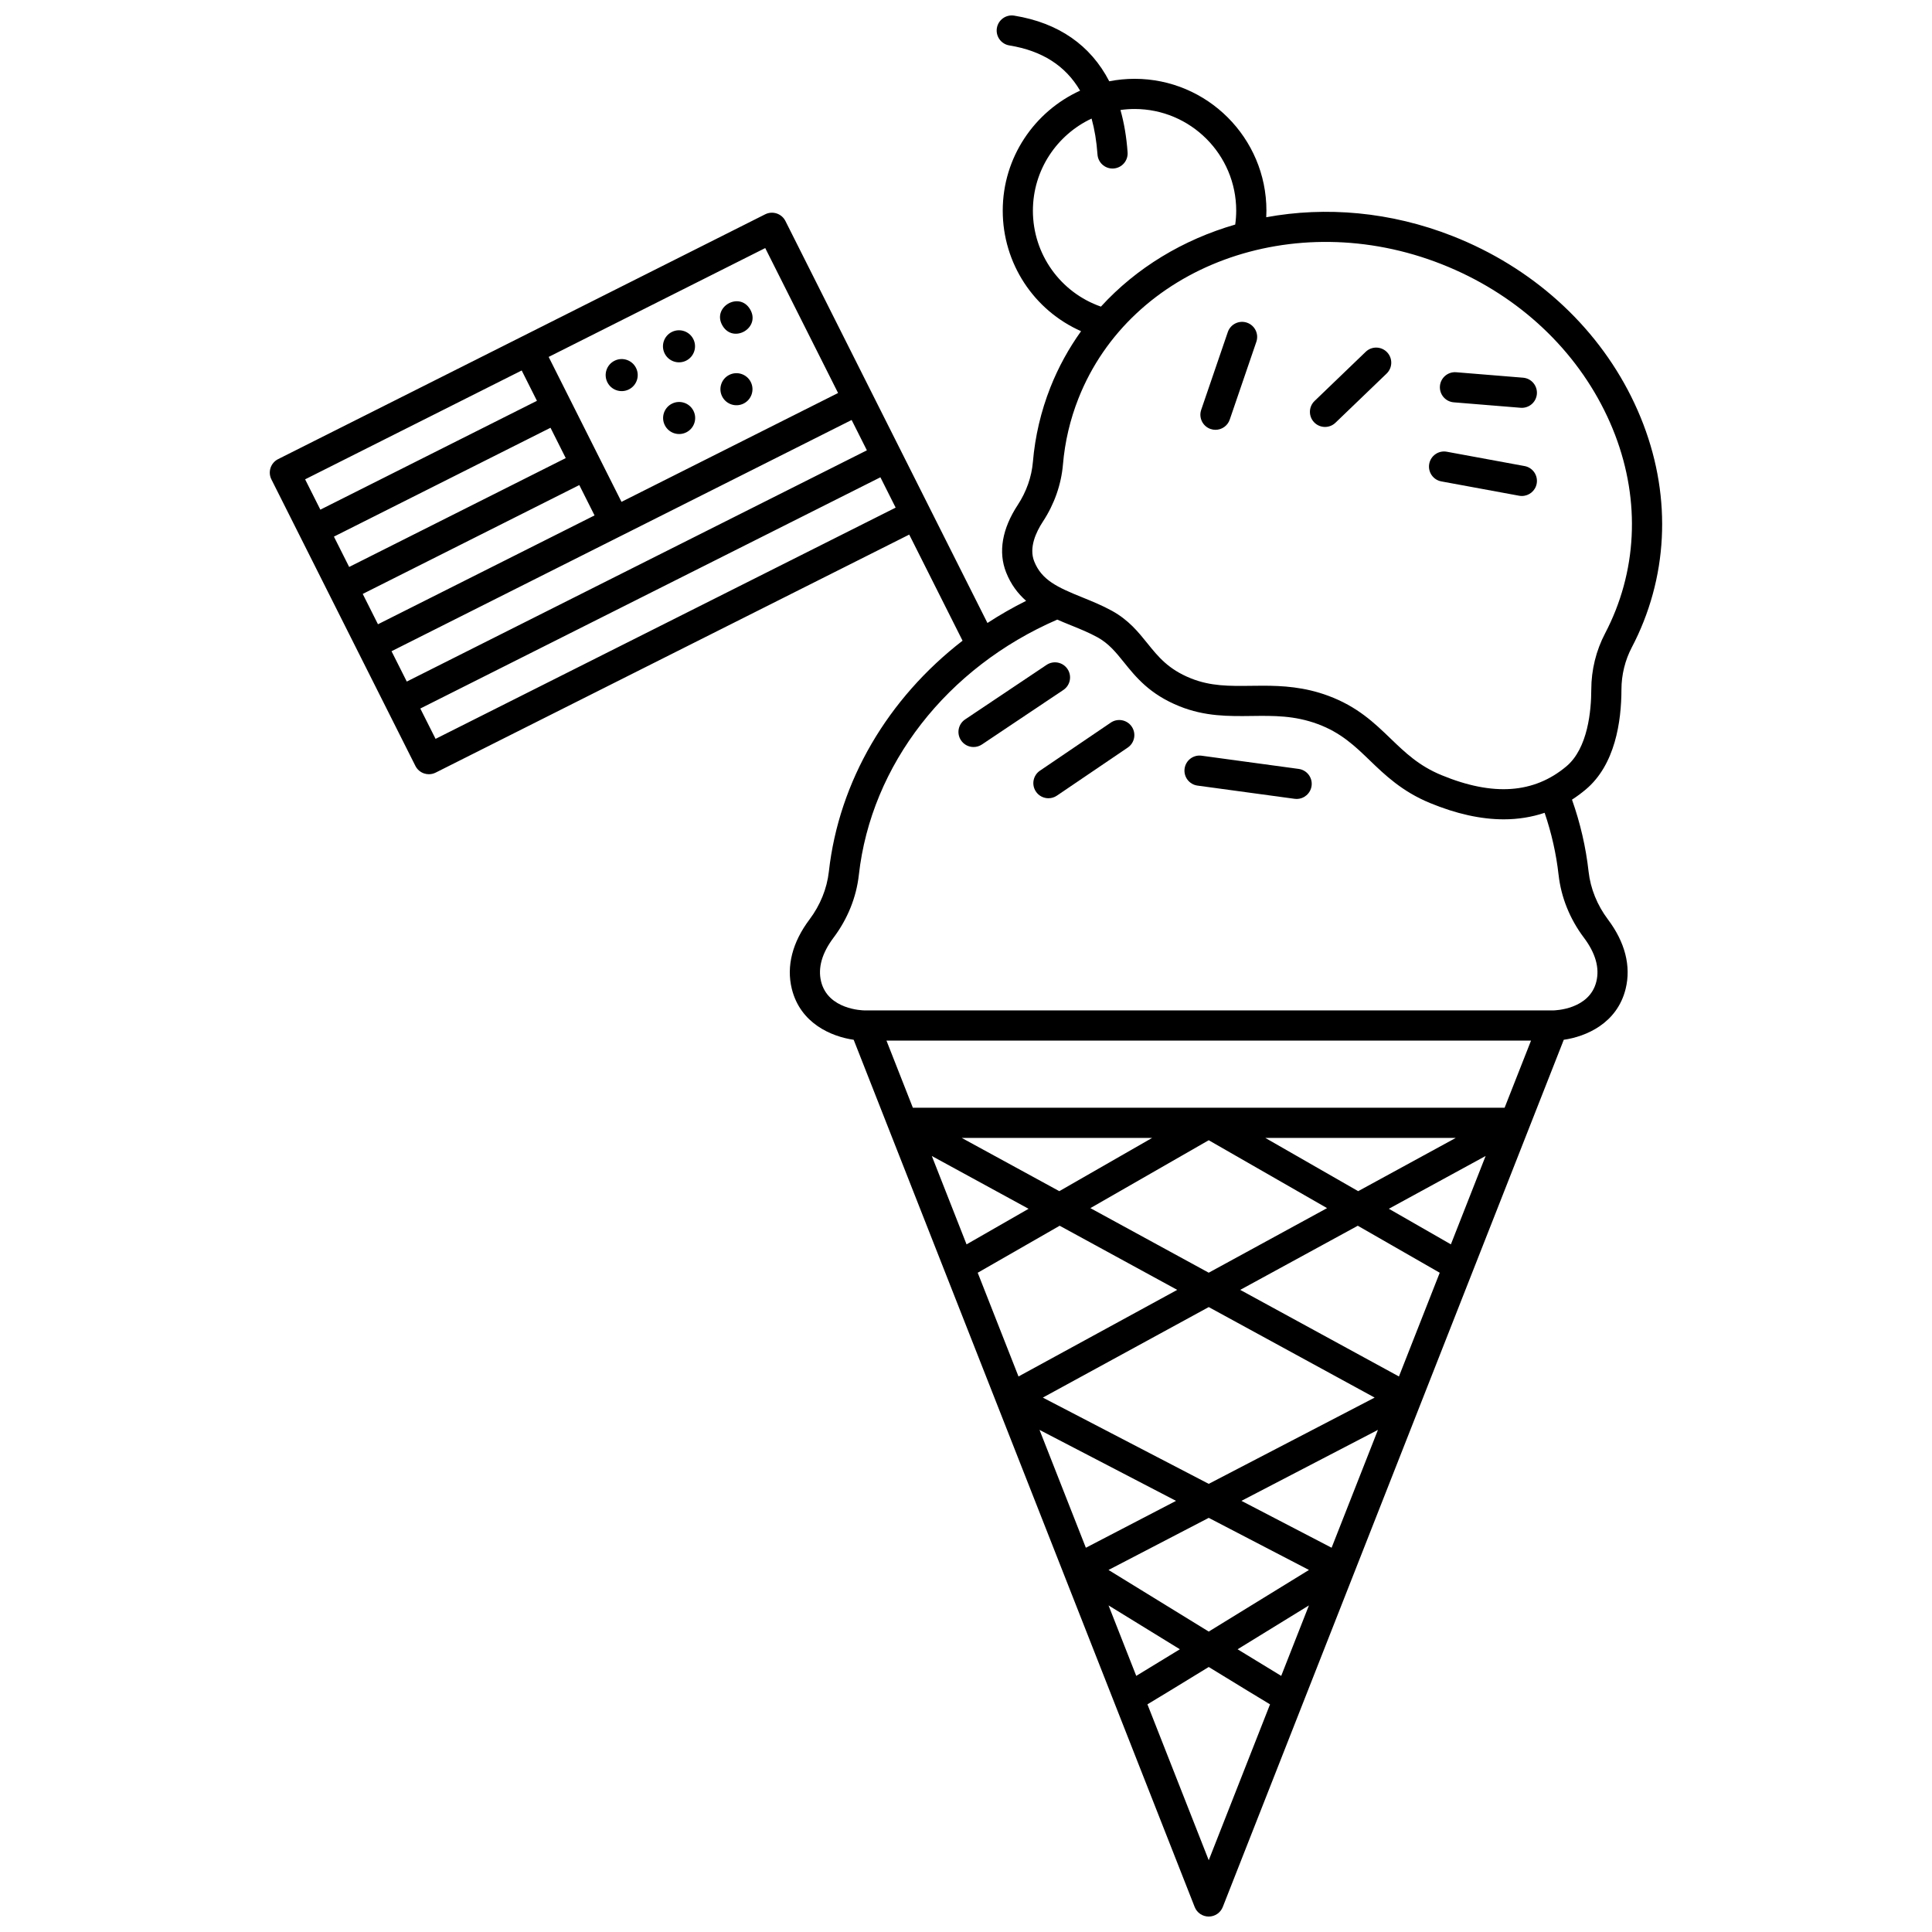 <?xml version="1.0" encoding="UTF-8"?>
<!-- Uploaded to: ICON Repo, www.svgrepo.com, Generator: ICON Repo Mixer Tools -->
<svg width="800px" height="800px" version="1.1" viewBox="144 144 512 512" xmlns="http://www.w3.org/2000/svg">
 <defs>
  <clipPath id="a">
   <path d="m215 148.09h370v503.81h-370z"/>
  </clipPath>
 </defs>
 <g clip-path="url(#a)">
  <path d="m576.31 249.15c-9.566-19.191-26.359-34.309-47.285-42.562-16.516-6.512-33.676-7.922-49.457-5.019 0.027-0.582 0.047-1.164 0.047-1.746 0-19.266-15.672-34.938-34.938-34.938-2.297 0-4.539 0.23-6.715 0.652-4.934-9.543-13.418-15.48-25.191-17.395-2.18-0.352-4.234 1.125-4.59 3.305-0.355 2.18 1.125 4.234 3.305 4.59 8.688 1.414 14.891 5.383 18.75 11.984-12.078 5.508-20.5 17.684-20.5 31.801 0 14.012 8.293 26.43 20.758 31.945-3.254 4.551-6.012 9.527-8.141 14.918-2.492 6.324-4.051 12.961-4.625 19.723-0.336 3.977-1.727 7.926-4.019 11.414-4.144 6.309-5.207 12.492-3.07 17.879 1.27 3.207 3.125 5.621 5.293 7.527-3.559 1.773-6.981 3.738-10.25 5.867l-15.375-30.59v-0.004l-38.16-75.93c-0.992-1.973-3.394-2.769-5.367-1.777l-129.08 64.879c-0.949 0.477-1.668 1.309-2 2.316-0.332 1.008-0.254 2.106 0.223 3.051l22.895 45.559 15.266 30.371c0.477 0.949 1.309 1.668 2.316 2 0.41 0.137 0.832 0.203 1.258 0.203 0.617 0 1.234-0.145 1.797-0.426l125.5-63.078 14.133 28.121c-19.754 15.277-32.75 37.168-35.43 61.191-0.504 4.504-2.281 8.895-5.144 12.703-4.527 6.023-6.148 12.367-4.68 18.344 2.266 9.238 10.586 12.688 16.402 13.52l90.367 229.82c0.602 1.531 2.078 2.535 3.723 2.535s3.121-1.004 3.723-2.535l90.367-229.82c5.812-0.832 14.137-4.285 16.402-13.52 1.469-5.981-0.152-12.324-4.68-18.344-2.863-3.805-4.641-8.199-5.144-12.703-0.723-6.488-2.207-12.887-4.398-19.07 1.246-0.801 2.457-1.695 3.637-2.684 7.805-6.535 9.457-18.023 9.469-26.512 0.008-3.891 0.957-7.75 2.746-11.16 1.16-2.211 2.215-4.516 3.137-6.852 7.527-19.066 6.359-40.219-3.277-59.555zm-328.55 67.43 60.965-30.641h0.004l60.965-30.641 4.039 8.039-121.93 61.281zm-7.633-15.184 57.395-28.848 4.039 8.039-57.395 28.848zm-7.633-15.188 57.395-28.848 4.039 8.039-57.395 28.848zm114.3-76.469 19.305 38.41-57.395 28.848-19.305-38.41zm-64.539 32.438 4.039 8.039-57.395 28.848-4.039-8.039zm-22.824 97.629-4.043-8.039 121.93-61.281 2.691 5.356c0 0.004 0.004 0.004 0.004 0.008l1.344 2.676zm158.3-139.98c0-10.785 6.375-20.105 15.551-24.406 0.789 2.863 1.32 6.023 1.566 9.523 0.148 2.109 1.902 3.719 3.984 3.719 0.094 0 0.188-0.004 0.281-0.012 2.203-0.152 3.863-2.066 3.711-4.269-0.285-4.066-0.926-7.809-1.891-11.234 1.223-0.172 2.469-0.266 3.734-0.266 14.855 0 26.941 12.086 26.941 26.941 0 1.238-0.094 2.469-0.262 3.688-13.809 3.996-26.172 11.434-35.59 21.746-10.719-3.738-18.027-13.883-18.027-25.43zm110.77 273.94-16.438-9.43 25.645-13.992zm-137.56-23.418 25.645 13.992-16.438 9.43zm33.883 18.484 31.152 16.996-42.062 22.949-10.809-27.488zm8.137-4.668 31.363-17.992 31.363 17.992-31.363 17.113zm31.367 26.223 43.969 23.988-43.969 22.859-43.969-22.859zm-8.668 51.355-23.895 12.426-12.281-31.234zm-17.891 18.312 26.559-13.809 26.559 13.809c-8.551 5.266-18.117 11.148-26.559 16.328-8.441-5.176-18.008-11.062-26.559-16.328zm18.91 21.016c-4.777 2.926-8.816 5.391-11.562 7.051l-7.344-18.676c5.012 3.086 11.32 6.965 17.641 10.848 0.422 0.262 0.844 0.52 1.266 0.777zm16.559-0.773c6.32-3.883 12.629-7.762 17.641-10.848l-7.344 18.676c-2.746-1.66-6.781-4.125-11.562-7.051 0.426-0.262 0.844-0.52 1.266-0.777zm23.652-26.133-23.895-12.426 36.176-18.809zm17.844-45.387-42.062-22.949 31.156-16.996 21.715 12.457zm-10.805-49.109-24.598-14.105h50.453zm-79.203 0-25.855-14.109h50.453zm39.602 177.31-16.246-41.316c1.477-0.875 3.394-2.043 5.953-3.602 2.977-1.816 6.519-3.984 10.293-6.293 3.773 2.312 7.312 4.481 10.293 6.293 2.559 1.559 4.477 2.731 5.953 3.606zm78.41-199.42h-156.82l-6.996-17.797h170.82zm14.309-61.695c0.66 5.922 2.977 11.672 6.699 16.621 3.082 4.098 4.195 8.012 3.305 11.633-1.832 7.461-11.059 7.648-11.465 7.652l-182.52-0.004c-0.395-0.004-9.633-0.184-11.465-7.652-0.887-3.621 0.223-7.535 3.305-11.633 3.723-4.949 6.039-10.695 6.699-16.621 3.254-29.191 23.355-54.988 52.582-67.66 1.207 0.531 2.414 1.023 3.594 1.5 2.367 0.957 4.816 1.949 7.039 3.172 3.023 1.664 4.879 3.969 7.031 6.637 3.199 3.969 6.824 8.469 14.695 11.648 6.789 2.742 13.074 2.66 19.145 2.582 5.832-0.074 11.34-0.148 17.516 2.137 6.168 2.281 9.871 5.848 13.789 9.625 4.012 3.867 8.559 8.246 15.945 11.297 6.996 2.887 13.523 4.332 19.562 4.332 3.812 0 7.426-0.582 10.84-1.73 1.824 5.352 3.078 10.871 3.699 16.465zm15.102-70.098c-0.816 2.066-1.75 4.109-2.777 6.07-2.387 4.551-3.656 9.691-3.664 14.867-0.008 5.559-0.879 15.594-6.606 20.391-8.605 7.207-19.434 7.965-33.109 2.316-5.981-2.469-9.605-5.965-13.449-9.664-4.34-4.18-8.824-8.504-16.562-11.367-6.301-2.332-12.078-2.66-17.301-2.66-1.051 0-2.082 0.012-3.09 0.027-5.769 0.07-10.75 0.141-16.047-2-5.941-2.398-8.625-5.727-11.461-9.25-2.457-3.051-5-6.203-9.406-8.629-2.637-1.449-5.309-2.531-7.891-3.578-6.598-2.672-10.742-4.562-12.715-9.539-1.43-3.613 0.473-7.727 2.32-10.543 3.019-4.598 4.856-9.828 5.305-15.129 0.508-5.988 1.887-11.867 4.094-17.465 13.848-35.109 57.043-51.074 96.289-35.594 19.086 7.527 34.379 21.27 43.062 38.691 8.621 17.281 9.684 36.121 3.008 53.055z"/>
 </g>
 <path d="m304.96 245.31c1.055 2.098 3.609 2.941 5.703 1.887 2.098-1.055 2.941-3.609 1.887-5.703-1.055-2.098-3.609-2.941-5.703-1.887-2.098 1.055-2.941 3.609-1.887 5.703z"/>
 <path d="m325.85 239.57c2.098-1.055 2.941-3.609 1.887-5.703-1.055-2.098-3.609-2.941-5.703-1.887-2.098 1.055-2.941 3.609-1.887 5.703 1.051 2.094 3.606 2.941 5.703 1.887z"/>
 <path d="m342.79 225.98c2.875 4.883-4.445 9.199-7.324 4.316-2.875-4.883 4.449-9.195 7.324-4.316"/>
 <path d="m322.07 250.98c-2.098 1.055-2.941 3.609-1.887 5.703 1.055 2.098 3.609 2.941 5.703 1.887 2.098-1.055 2.941-3.609 1.887-5.703-1.055-2.098-3.609-2.941-5.703-1.887z"/>
 <path d="m337.26 243.35c-2.098 1.055-2.941 3.609-1.887 5.703 1.055 2.098 3.609 2.941 5.703 1.887 2.098-1.055 2.941-3.609 1.887-5.703-1.051-2.094-3.606-2.941-5.703-1.887z"/>
 <path d="m488.16 347.77-25.73-3.5c-2.191-0.301-4.203 1.234-4.5 3.422-0.297 2.188 1.234 4.203 3.422 4.5l25.73 3.5c0.184 0.023 0.363 0.035 0.543 0.035 1.969 0 3.684-1.457 3.957-3.461 0.301-2.184-1.234-4.199-3.422-4.496z"/>
 <path d="m426.9 321.3c-1.23-1.836-3.711-2.328-5.547-1.098l-21.578 14.445c-1.836 1.23-2.328 3.711-1.098 5.547 0.77 1.152 2.039 1.773 3.328 1.773 0.766 0 1.539-0.219 2.219-0.676l21.578-14.445c1.836-1.227 2.328-3.711 1.098-5.547z"/>
 <path d="m438.37 335.5-18.77 12.734c-1.828 1.238-2.305 3.727-1.062 5.555 0.773 1.141 2.031 1.754 3.312 1.754 0.773 0 1.555-0.223 2.242-0.691l18.77-12.734c1.828-1.238 2.305-3.727 1.062-5.555-1.238-1.824-3.727-2.301-5.555-1.062z"/>
 <path d="m474.46 229.51c-2.09-0.715-4.363 0.398-5.078 2.488l-7.051 20.613c-0.715 2.09 0.398 4.363 2.488 5.078 0.43 0.148 0.867 0.215 1.293 0.215 1.664 0 3.215-1.043 3.781-2.703l7.051-20.613c0.719-2.094-0.395-4.363-2.484-5.078z"/>
 <path d="m505.93 237.23-13.559 13.035c-1.59 1.531-1.641 4.062-0.109 5.652 0.785 0.816 1.832 1.227 2.883 1.227 0.996 0 1.996-0.371 2.769-1.117l13.559-13.035c1.59-1.531 1.641-4.062 0.109-5.652s-4.062-1.641-5.652-0.109z"/>
 <path d="m548.03 267.51-20.613-3.797c-2.172-0.402-4.258 1.035-4.656 3.207-0.398 2.172 1.035 4.258 3.207 4.656l20.613 3.797c0.246 0.047 0.488 0.066 0.73 0.066 1.891 0 3.574-1.348 3.926-3.273 0.398-2.172-1.035-4.258-3.207-4.656z"/>
 <path d="m529.26 250.62 17.719 1.445c0.109 0.008 0.223 0.012 0.328 0.012 2.062 0 3.812-1.582 3.981-3.672 0.18-2.199-1.457-4.133-3.66-4.312l-17.719-1.445c-2.195-0.18-4.133 1.457-4.312 3.66-0.176 2.203 1.461 4.133 3.664 4.312z"/>
</svg>